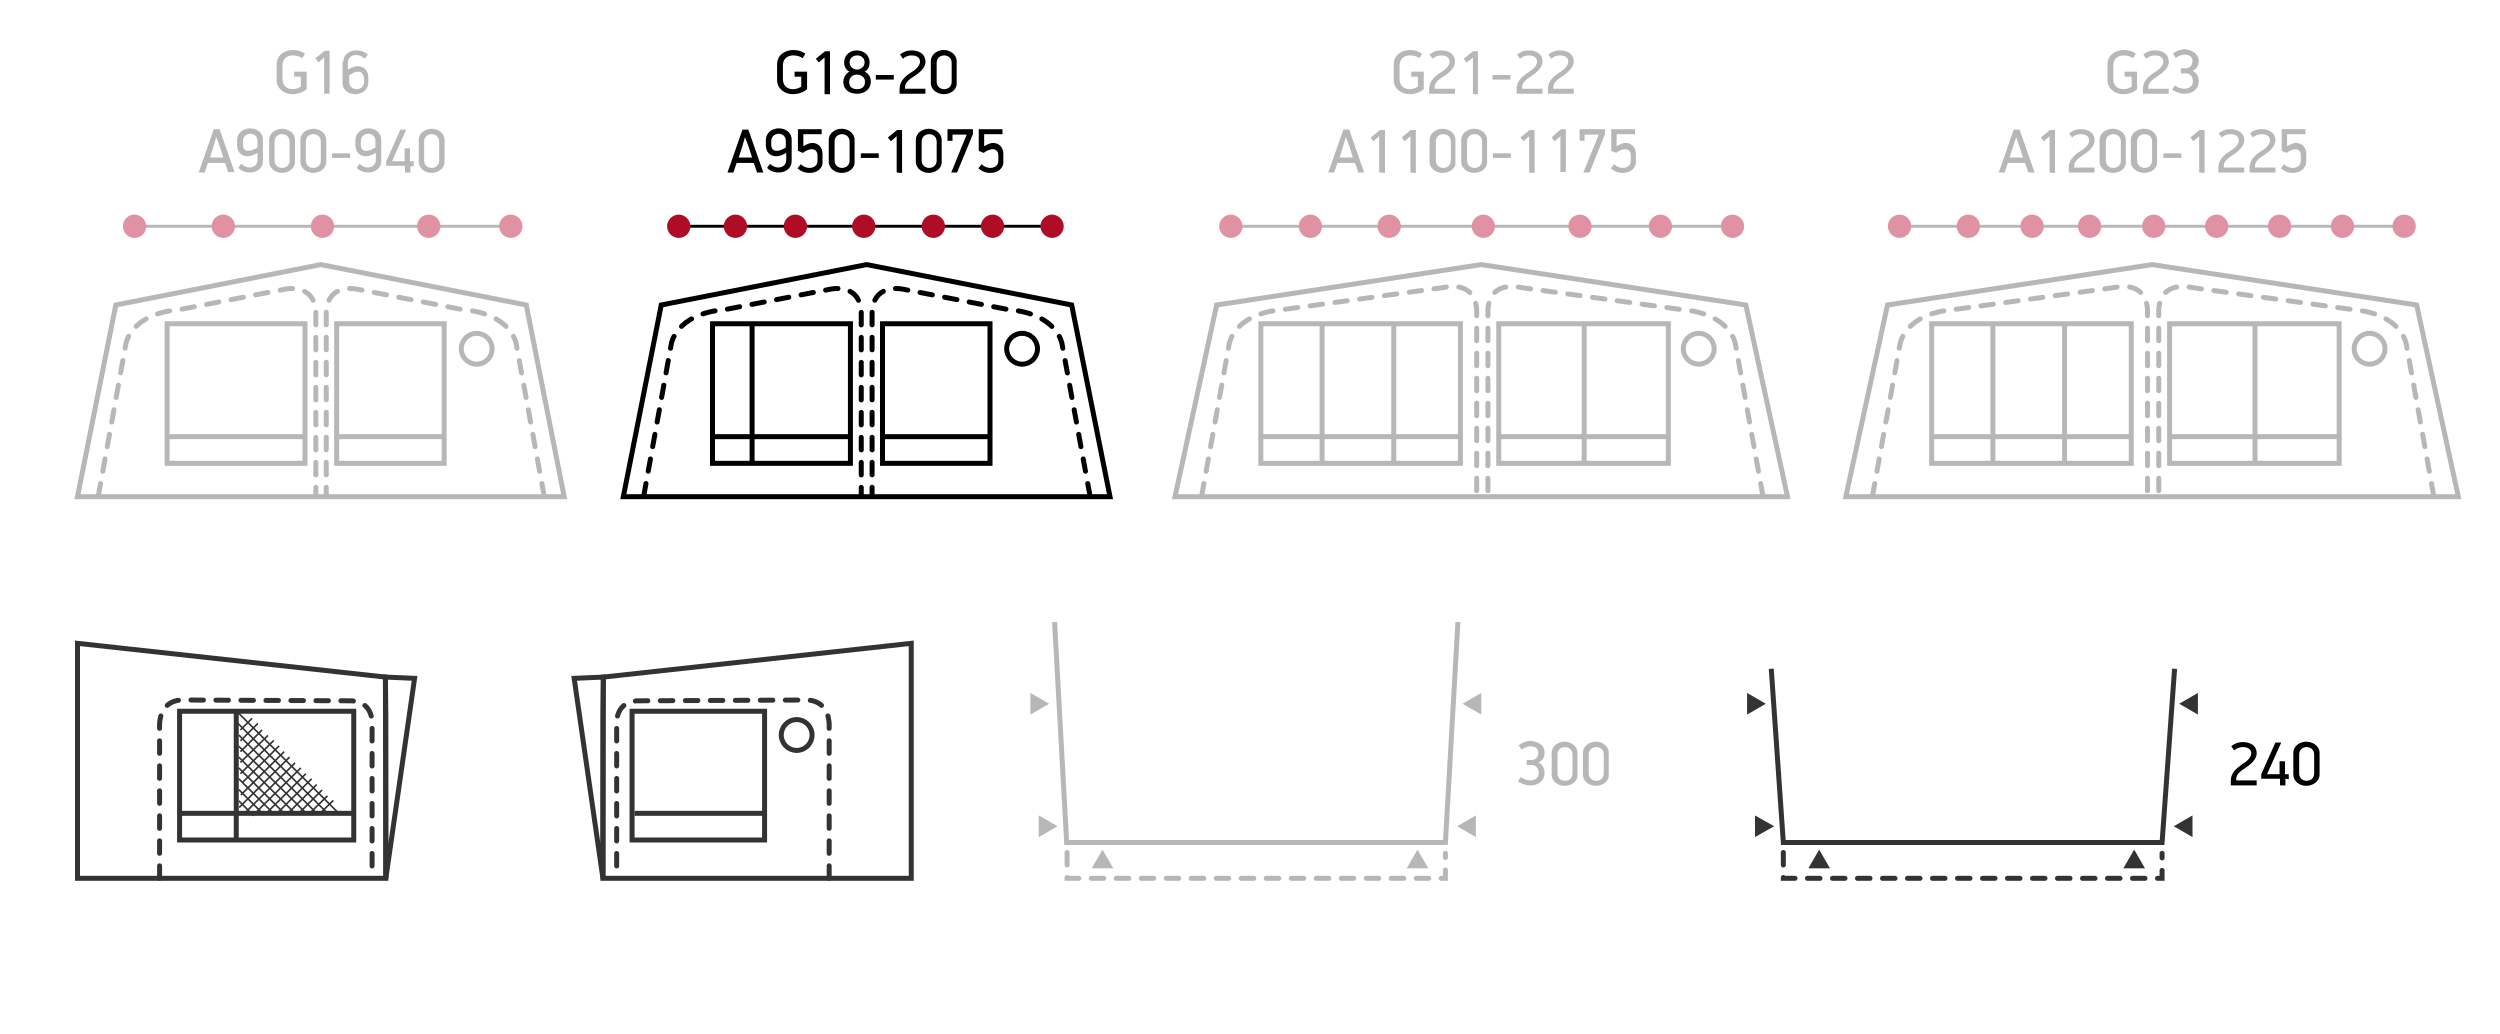 <?xml version="1.0" encoding="utf-8"?>
<!-- Generator: Adobe Illustrator 28.0.0, SVG Export Plug-In . SVG Version: 6.00 Build 0)  -->
<svg version="1.1" id="Layer_1" xmlns="http://www.w3.org/2000/svg" xmlns:xlink="http://www.w3.org/1999/xlink" x="0px" y="0px"
	 viewBox="0 0 600 248.1" style="enable-background:new 0 0 600 248.1;" xml:space="preserve">
<style type="text/css">
	.st0{fill:none;stroke:#343334;stroke-width:1.2;stroke-miterlimit:10;}
	.st1{fill:none;stroke:#000000;stroke-width:0.7;stroke-miterlimit:10;}
	.st2{fill:#AF0C26;}
	.st3{fill:none;stroke:#B7B7B7;stroke-width:0.7;stroke-miterlimit:10;}
	.st4{fill:#E092A4;}
	.st5{fill:none;stroke:#343334;stroke-width:1.2;stroke-linecap:round;stroke-miterlimit:10;stroke-dasharray:3,3;}
	.st6{fill:none;stroke:#B7B7B7;stroke-width:1.2;stroke-miterlimit:10;}
	.st7{fill:none;stroke:#B7B7B7;stroke-width:1.2;stroke-linecap:round;stroke-miterlimit:10;stroke-dasharray:3,3;}
	.st8{fill:#B7B7B7;}
	.st9{fill:#343334;}
	.st10{fill:none;stroke:#343334;stroke-width:0.4;stroke-miterlimit:10;}
	.st11{fill:none;stroke:#000000;stroke-width:1.2;stroke-linecap:round;stroke-miterlimit:10;stroke-dasharray:3,3;}
	.st12{fill:none;stroke:#000000;stroke-width:1.2;stroke-miterlimit:10;}
	.st13{fill:none;stroke:#000000;stroke-width:1.2;stroke-miterlimit:10;}
	.st14{fill:none;stroke:#343334;stroke-width:1.2;stroke-miterlimit:10;}
</style>
<polygon class="st0" points="92.5,162.5 18.6,154.4 18.6,168.1 18.6,210.8 92.6,210.8 92.6,172 "/>
<line class="st1" x1="162.9" y1="54.3" x2="253.1" y2="54.3"/>
<path class="st2" d="M165.7,54.3c0,1.6-1.3,2.8-2.8,2.8c-1.6,0-2.8-1.3-2.8-2.8s1.3-2.8,2.8-2.8l0,0
	C164.4,51.5,165.7,52.8,165.7,54.3z"/>
<path class="st2" d="M179.3,54.3c0,1.6-1.3,2.8-2.8,2.8c-1.6,0-2.8-1.3-2.8-2.8s1.3-2.8,2.8-2.8l0,0
	C178.1,51.5,179.3,52.8,179.3,54.3z"/>
<path class="st2" d="M193.7,54.3c0,1.6-1.3,2.8-2.8,2.8c-1.6,0-2.8-1.3-2.8-2.8c0-1.6,1.3-2.8,2.8-2.8l0,0
	C192.4,51.5,193.7,52.8,193.7,54.3z"/>
<path class="st2" d="M210.1,54.3c0,1.6-1.3,2.8-2.8,2.8c-1.6,0-2.8-1.3-2.8-2.8s1.3-2.8,2.8-2.8l0,0
	C208.9,51.5,210.1,52.8,210.1,54.3z"/>
<path class="st2" d="M226.8,54.3c0,1.6-1.3,2.8-2.8,2.8c-1.6,0-2.8-1.3-2.8-2.8c0-1.6,1.3-2.8,2.8-2.8l0,0
	C225.6,51.5,226.8,52.8,226.8,54.3z"/>
<path class="st2" d="M255.3,54.3c0,1.6-1.3,2.8-2.8,2.8s-2.8-1.3-2.8-2.8s1.3-2.8,2.8-2.8l0,0C254,51.5,255.3,52.8,255.3,54.3z"/>
<path class="st2" d="M241,54.3c0,1.6-1.3,2.8-2.8,2.8s-2.8-1.3-2.8-2.8s1.3-2.8,2.8-2.8l0,0C239.8,51.5,241,52.8,241,54.3z"/>
<line class="st3" x1="455.9" y1="54.3" x2="577" y2="54.3"/>
<path class="st4" d="M458.7,54.3c0,1.6-1.3,2.8-2.8,2.8c-1.6,0-2.8-1.3-2.8-2.8c0-1.6,1.3-2.8,2.8-2.8
	C457.5,51.5,458.7,52.8,458.7,54.3L458.7,54.3z"/>
<path class="st4" d="M475.2,54.3c0,1.6-1.3,2.8-2.8,2.8c-1.6,0-2.8-1.3-2.8-2.8c0-1.6,1.3-2.8,2.8-2.8
	C474,51.5,475.2,52.8,475.2,54.3L475.2,54.3z"/>
<path class="st4" d="M519.7,54.3c0,1.6-1.3,2.8-2.8,2.8c-1.6,0-2.8-1.3-2.8-2.8c0-1.6,1.3-2.8,2.8-2.8S519.7,52.8,519.7,54.3z"/>
<line class="st3" x1="32.3" y1="54.3" x2="122.5" y2="54.3"/>
<path class="st4" d="M80.2,54.3c0,1.6-1.3,2.8-2.8,2.8c-1.6,0-2.8-1.3-2.8-2.8c0-1.6,1.3-2.8,2.8-2.8C79,51.5,80.2,52.8,80.2,54.3z"
	/>
<path class="st4" d="M56.4,54.3c0,1.6-1.3,2.8-2.8,2.8c-1.6,0-2.8-1.3-2.8-2.8c0-1.6,1.3-2.8,2.8-2.8C55.2,51.5,56.4,52.8,56.4,54.3
	z"/>
<path class="st4" d="M35.1,54.3c0,1.6-1.3,2.8-2.8,2.8c-1.6,0-2.8-1.3-2.8-2.8c0-1.6,1.3-2.8,2.8-2.8S35.1,52.8,35.1,54.3z"/>
<path class="st4" d="M105.7,54.3c0,1.6-1.3,2.8-2.8,2.8c-1.6,0-2.8-1.3-2.8-2.8c0-1.6,1.3-2.8,2.8-2.8
	C104.5,51.5,105.7,52.8,105.7,54.3z"/>
<path class="st4" d="M125.4,54.3c0,1.6-1.3,2.8-2.8,2.8c-1.6,0-2.8-1.3-2.8-2.8c0-1.6,1.3-2.8,2.8-2.8S125.4,52.8,125.4,54.3z"/>
<line class="st3" x1="295.4" y1="54.3" x2="415.8" y2="54.3"/>
<path class="st4" d="M298.2,54.3c0,1.6-1.3,2.8-2.8,2.8c-1.6,0-2.8-1.3-2.8-2.8s1.3-2.8,2.8-2.8l0,0
	C296.9,51.5,298.2,52.8,298.2,54.3z"/>
<path class="st4" d="M317.3,54.3c0,1.6-1.3,2.8-2.8,2.8c-1.6,0-2.8-1.3-2.8-2.8s1.3-2.8,2.8-2.8l0,0C316,51.5,317.3,52.8,317.3,54.3
	z"/>
<path class="st4" d="M336.2,54.3c0,1.6-1.3,2.8-2.8,2.8c-1.6,0-2.8-1.3-2.8-2.8c0-1.6,1.3-2.8,2.8-2.8l0,0
	C335,51.5,336.2,52.8,336.2,54.3z"/>
<path class="st4" d="M358.8,54.3c0,1.6-1.3,2.8-2.8,2.8s-2.8-1.3-2.8-2.8s1.3-2.8,2.8-2.8l0,0C357.5,51.5,358.8,52.8,358.8,54.3z"/>
<path class="st4" d="M382,54.3c0,1.6-1.3,2.8-2.8,2.8c-1.6,0-2.8-1.3-2.8-2.8c0-1.6,1.3-2.8,2.8-2.8l0,0
	C380.6,51.5,382,52.8,382,54.3z"/>
<path class="st4" d="M418.6,54.3c0,1.6-1.3,2.8-2.8,2.8s-2.8-1.3-2.8-2.8s1.3-2.8,2.8-2.8l0,0C417.3,51.5,418.6,52.8,418.6,54.3z"/>
<path class="st4" d="M401.3,54.3c0,1.6-1.3,2.8-2.8,2.8s-2.8-1.3-2.8-2.8s1.3-2.8,2.8-2.8l0,0C400,51.5,401.3,52.8,401.3,54.3z"/>
<path class="st4" d="M490.5,54.3c0,1.6-1.3,2.8-2.8,2.8c-1.6,0-2.8-1.3-2.8-2.8c0-1.6,1.3-2.8,2.8-2.8
	C489.3,51.5,490.5,52.8,490.5,54.3z"/>
<path class="st4" d="M504.3,54.3c0,1.6-1.3,2.8-2.8,2.8c-1.6,0-2.8-1.3-2.8-2.8c0-1.6,1.3-2.8,2.8-2.8S504.3,52.8,504.3,54.3z"/>
<path class="st4" d="M534.8,54.3c0,1.6-1.3,2.8-2.8,2.8c-1.6,0-2.8-1.3-2.8-2.8c0-1.6,1.3-2.8,2.8-2.8S534.8,52.8,534.8,54.3
	L534.8,54.3z"/>
<path class="st4" d="M549.9,54.3c0,1.6-1.3,2.8-2.8,2.8c-1.6,0-2.8-1.3-2.8-2.8c0-1.6,1.3-2.8,2.8-2.8
	C548.7,51.5,549.9,52.8,549.9,54.3z"/>
<path class="st4" d="M579.8,54.3c0,1.6-1.3,2.8-2.8,2.8c-1.6,0-2.8-1.3-2.8-2.8c0-1.6,1.3-2.8,2.8-2.8
	C578.6,51.5,579.8,52.8,579.8,54.3z"/>
<path class="st4" d="M565,54.3c0,1.6-1.3,2.8-2.8,2.8c-1.6,0-2.8-1.3-2.8-2.8c0-1.6,1.3-2.8,2.8-2.8S565,52.8,565,54.3z"/>
<path class="st5" d="M38.3,210.8v-36.7c0,0-0.3-5.7,5.1-6.1l41.1,0.2c5.4,0.4,4.8,5.9,4.8,5.9v36.2"/>
<polyline class="st6" points="349.9,149.3 346.9,202.2 256.3,202.2 256,202.2 253.1,149.3 "/>
<polyline class="st7" points="256.1,204.6 256.1,210.8 346.9,210.8 346.9,204.8 "/>
<polygon class="st8" points="251.8,168.9 247.3,166.3 247.3,171.5 "/>
<polygon class="st8" points="253.8,198.3 249.3,195.7 249.3,200.9 "/>
<polygon class="st8" points="264.6,203.9 262,208.4 267.2,208.4 "/>
<polygon class="st8" points="340.2,203.9 337.6,208.4 342.8,208.4 "/>
<polygon class="st8" points="349.7,198.3 354.2,200.9 354.2,195.7 "/>
<polygon class="st8" points="351,168.9 355.5,171.5 355.5,166.3 "/>
<polyline class="st0" points="521.9,160.5 518.9,202.2 428.3,202.2 428,202.2 425.1,160.5 "/>
<polyline class="st5" points="428,204.6 428,210.8 518.9,210.8 518.9,204.8 "/>
<polygon class="st9" points="423.8,168.9 419.3,166.3 419.3,171.5 "/>
<polygon class="st9" points="425.8,198.3 421.2,195.7 421.2,200.9 "/>
<polygon class="st9" points="436.6,203.9 434,208.4 439.2,208.4 "/>
<polygon class="st9" points="512.2,203.9 509.6,208.4 514.8,208.4 "/>
<polygon class="st9" points="521.7,198.3 526.2,200.9 526.2,195.7 "/>
<polygon class="st9" points="523,168.9 527.5,171.5 527.5,166.3 "/>
<rect x="43.1" y="170.7" class="st0" width="41.8" height="30.9"/>
<rect x="151.7" y="170.7" class="st0" width="31.8" height="30.9"/>
<line class="st10" x1="57.3" y1="192.2" x2="60.9" y2="195.8"/>
<line class="st10" x1="57.3" y1="189.5" x2="63.2" y2="195.4"/>
<line class="st10" x1="57.3" y1="186.9" x2="65.7" y2="195.3"/>
<line class="st10" x1="57.3" y1="184.3" x2="68.2" y2="195.2"/>
<line class="st10" x1="57.3" y1="181.7" x2="70.8" y2="195.2"/>
<line class="st10" x1="57.3" y1="179.1" x2="73.5" y2="195.2"/>
<line class="st10" x1="57.3" y1="176.4" x2="76.1" y2="195.3"/>
<line class="st10" x1="57.1" y1="173.6" x2="78.7" y2="195.3"/>
<line class="st10" x1="57.1" y1="171" x2="81.1" y2="195"/>
<line class="st10" x1="62.9" y1="175.2" x2="57.7" y2="180.4"/>
<line class="st10" x1="61.9" y1="173.6" x2="57.7" y2="177.8"/>
<line class="st10" x1="60.5" y1="172.4" x2="57.7" y2="175.2"/>
<line class="st10" x1="64.3" y1="176.5" x2="57.7" y2="183"/>
<line class="st10" x1="65.7" y1="177.7" x2="57.7" y2="185.7"/>
<line class="st10" x1="67" y1="179" x2="58.2" y2="187.8"/>
<line class="st10" x1="68.2" y1="180.4" x2="57.8" y2="190.8"/>
<line class="st10" x1="69.5" y1="181.7" x2="57.4" y2="193.8"/>
<line class="st10" x1="70.8" y1="183.1" x2="58.7" y2="195.2"/>
<line class="st10" x1="72.2" y1="184.3" x2="61.7" y2="194.7"/>
<line class="st10" x1="73.4" y1="185.7" x2="63.9" y2="195.2"/>
<line class="st10" x1="74.8" y1="186.9" x2="66.4" y2="195.3"/>
<line class="st10" x1="76" y1="188.3" x2="69.1" y2="195.2"/>
<line class="st10" x1="77.3" y1="189.6" x2="71.9" y2="195"/>
<line class="st10" x1="78.6" y1="191" x2="74.3" y2="195.2"/>
<line class="st10" x1="80" y1="192.1" x2="76.8" y2="195.2"/>
<polygon class="st0" points="99.5,162.8 92.5,162.5 92.6,210.8 "/>
<polygon class="st6" points="73.2,111.2 73.2,77.7 40.1,77.7 40.1,105.1 40.1,111.2 "/>
<path class="st7" d="M23.6,119l6.6-36.4c0,0,1-7.3,12.9-8.3l24.8-4.8c0,0,7.4-2,7.9,5.3v43.9"/>
<polygon class="st6" points="135.4,119.2 126.3,73.2 77,63.5 27.8,73.2 18.6,119.2 "/>
<polygon class="st6" points="80.8,111.2 80.8,77.7 106.6,77.7 106.6,105.1 106.6,111.2 "/>
<circle class="st6" cx="114.4" cy="83.7" r="3.7"/>
<path class="st7" d="M130.6,119l-6.7-36.4c0,0-1-7.3-12.9-8.3l-24.8-4.8c0,0-7.4-2-7.9,5.3v43.9"/>
<path class="st11" d="M154.5,119l6.6-36.4c0,0,1-7.3,12.9-8.3l24.8-4.8c0,0,7.4-2,7.9,5.3v43.9"/>
<polygon class="st12" points="266.4,119.2 257.2,73.2 208,63.5 158.7,73.2 149.6,119.2 "/>
<polygon class="st12" points="211.8,111.2 211.8,77.7 237.6,77.7 237.6,105.1 237.6,111.2 "/>
<line class="st12" x1="212.1" y1="104.8" x2="237.6" y2="104.8"/>
<line class="st6" x1="81" y1="104.8" x2="106.4" y2="104.8"/>
<line class="st6" x1="40.1" y1="104.8" x2="73.4" y2="104.8"/>
<line class="st12" x1="170.7" y1="104.8" x2="204.1" y2="104.8"/>
<ellipse class="st13" cx="245.3" cy="83.7" rx="3.7" ry="3.7"/>
<ellipse class="st14" cx="191.2" cy="176.4" rx="3.7" ry="3.7"/>
<path class="st11" d="M261.6,119l-6.7-36.4c0,0-1-7.3-12.9-8.3l-24.8-4.8c0,0-7.4-2-7.9,5.3v43.9"/>
<path class="st7" d="M288.4,119l6.6-36.4c0,0,1-7.3,12.9-8.3l38.6-5.3c0,0,7.4-2,7.9,5.3v43.9"/>
<polygon class="st6" points="359.7,111.2 359.7,77.7 400.4,77.7 400.4,105.1 400.4,111.2 "/>
<line class="st6" x1="360" y1="104.8" x2="400.4" y2="104.8"/>
<circle class="st6" cx="407.7" cy="83.7" r="3.7"/>
<path class="st7" d="M423.1,119l-6.6-36.4c0,0-1-7.3-12.9-8.3L365,69c0,0-7.4-2-7.9,5.3v43.9"/>
<polygon class="st6" points="429,119.2 419,73.2 355.5,63.5 292,73.2 282,119.2 "/>
<line class="st0" x1="43.1" y1="195.2" x2="85.3" y2="195.2"/>
<line class="st0" x1="152.3" y1="195.2" x2="183.4" y2="195.2"/>
<polygon class="st0" points="144.8,162.5 218.7,154.4 218.7,168.1 218.7,210.8 144.7,210.8 144.7,172 "/>
<path class="st5" d="M199,210.8v-36.7c0,0,0.3-5.7-5.1-6.1l-41.1,0.2c-5.4,0.4-4.8,5.9-4.8,5.9v36.2"/>
<polygon class="st0" points="137.8,162.8 144.8,162.5 144.7,210.8 "/>
<g>
	<path class="st8" d="M70.2,22.6c-2,0-3.8-1.3-3.8-3.4v-3.8c0-2.1,1.8-3.4,3.9-3.4c1.1,0,2.1,0.3,2.9,0.9L72.5,14
		c-0.5-0.5-1.4-0.7-2.2-0.7c-1.3,0-2.5,0.7-2.5,2.4V19c0,1.7,1.2,2.4,2.4,2.4c0.5,0,1.2-0.1,2-0.6v-2.4h-1.6v-1.2h3v4.2
		C72.7,22.2,71.3,22.6,70.2,22.6z"/>
	<path class="st8" d="M77.8,22.5v-8.7L76.4,15l-0.7-1l2.2-1.8h1.2v10.3H77.8z"/>
	<path class="st8" d="M82.4,14.8c0-1.7,1.5-2.7,3.1-2.7c1.3,0,2.2,0.5,2.8,1l-0.8,1c-0.6-0.6-1.3-0.9-2.1-0.9
		c-0.8,0-1.9,0.5-1.9,1.8v1.7c1-0.6,1.8-0.8,2.4-0.8c1.5,0,2.5,1.1,2.5,2.7v1.2c0,1.7-1.5,2.8-3.1,2.8c-1.7,0-3.1-1-3.1-2.7v-5.1
		C82.2,14.8,82.4,14.8,82.4,14.8z M87.3,18.7c0-1-0.6-1.5-1.3-1.5c-0.7,0-1.4,0.3-2.2,0.9v1.5c0,1.3,1,1.8,1.8,1.8s1.8-0.5,1.8-1.8
		v-0.9H87.3z"/>
</g>
<g>
	<path class="st8" d="M54.8,41.4L54,39.1h-4.1l-0.8,2.3h-1.4L51.3,31h1.4l3.6,10.3h-1.5V41.4z M51.9,32.9l-0.7,2.4l-0.8,2.5h3.2
		l-0.8-2.5L51.9,32.9L51.9,32.9z"/>
	<path class="st8" d="M63.1,38.7c0,1.7-1.5,2.7-3.1,2.7c-1.3,0-2.2-0.5-2.8-1.1l0.7-1c0.6,0.6,1.3,0.9,2,0.9c0.8,0,1.9-0.5,1.9-1.8
		v-1.7c-1,0.6-1.8,0.8-2.4,0.8c-1.5,0-2.5-1-2.5-2.7v-1.2c0-1.7,1.5-2.8,3.1-2.8s3.1,1,3.1,2.7C63.1,33.5,63.1,38.7,63.1,38.7z
		 M58.3,34.7c0,1.1,0.6,1.5,1.3,1.5s1.4-0.3,2.2-0.8v-1.5c0-1.3-0.9-1.8-1.7-1.8s-1.8,0.5-1.8,1.8V34.7z"/>
	<path class="st8" d="M67.7,41.5c-1.5,0-3.1-1-3.1-2.7v-5.2c0-1.7,1.6-2.7,3.1-2.7s3.1,1,3.1,2.7v5.2C70.8,40.5,69.2,41.5,67.7,41.5
		z M69.5,34c0-1.3-1-1.8-1.8-1.8s-1.8,0.5-1.8,1.8v4.5c0,1.3,1,1.8,1.8,1.8s1.8-0.5,1.8-1.8V34z"/>
	<path class="st8" d="M75.2,41.5c-1.5,0-3.1-1-3.1-2.7v-5.2c0-1.7,1.6-2.7,3.1-2.7s3.1,1,3.1,2.7v5.2C78.3,40.5,76.7,41.5,75.2,41.5
		z M77,34c0-1.3-1-1.8-1.8-1.8s-1.8,0.5-1.8,1.8v4.5c0,1.3,1,1.8,1.8,1.8s1.8-0.5,1.8-1.8V34z"/>
	<path class="st8" d="M79.7,37.9v-1.1H84v1.1H79.7z"/>
	<path class="st8" d="M91.5,38.7c0,1.7-1.5,2.7-3.1,2.7c-1.3,0-2.2-0.5-2.8-1.1l0.7-1c0.6,0.6,1.3,0.9,2,0.9c0.8,0,1.9-0.5,1.9-1.8
		v-1.7c-1,0.6-1.8,0.8-2.4,0.8c-1.5,0-2.5-1-2.5-2.7v-1.2c0-1.7,1.5-2.8,3.1-2.8s3.1,1,3.1,2.7C91.5,33.5,91.5,38.7,91.5,38.7z
		 M86.6,34.7c0,1.1,0.6,1.5,1.3,1.5c0.7,0,1.4-0.3,2.2-0.8v-1.5c0-1.3-0.9-1.8-1.7-1.8s-1.8,0.5-1.8,1.8V34.7z"/>
	<path class="st8" d="M98.5,39.8v1.6h-1.3v-1.6h-4.5v-1.1c1.1-2.5,2.3-5.1,3.4-7.6h1.4l-3.4,7.6h3v-3.1h1.3v3.1h0.9v1.2h-0.8V39.8z"
		/>
	<path class="st8" d="M103.6,41.5c-1.5,0-3.1-1-3.1-2.7v-5.2c0-1.7,1.6-2.7,3.1-2.7s3.1,1,3.1,2.7v5.2
		C106.7,40.5,105.1,41.5,103.6,41.5z M105.4,34c0-1.3-1-1.8-1.8-1.8s-1.8,0.5-1.8,1.8v4.5c0,1.3,1,1.8,1.8,1.8s1.8-0.5,1.8-1.8V34z"
		/>
</g>
<g>
	<path d="M190.3,22.6c-2,0-3.8-1.3-3.8-3.4v-3.8c0-2.1,1.8-3.4,3.9-3.4c1.1,0,2.1,0.3,2.9,0.9l-0.7,1.1c-0.5-0.5-1.4-0.7-2.2-0.7
		c-1.3,0-2.5,0.7-2.5,2.4V19c0,1.7,1.2,2.4,2.4,2.4c0.5,0,1.2-0.1,2-0.6v-2.4h-1.6v-1.2h3v4.2C192.8,22.2,191.5,22.6,190.3,22.6z"/>
	<path d="M197.9,22.5v-8.7l-1.4,1.2l-0.7-0.9l2.2-1.8h1.2v10.3h-1.3V22.5z"/>
	<path d="M208.7,15c0,1-0.4,1.8-1.2,2.2c1,0.4,1.5,1.4,1.5,2.3c0,2.1-1.7,3-3.3,3c-1.8,0-3.3-0.9-3.3-2.9c0-1,0.7-2.1,1.5-2.4
		c-0.8-0.3-1.3-1.2-1.3-2.2c0-1.9,1.5-2.9,3-2.9C207.2,12.1,208.7,13.1,208.7,15z M203.8,19.7c0,1.1,0.7,1.7,1.9,1.7
		s1.9-0.6,1.9-1.8c0-1-0.9-1.7-1.9-1.7C204.6,17.9,203.8,18.6,203.8,19.7z M203.9,15c0,1,0.9,1.7,1.8,1.7c0.9,0,1.8-0.7,1.8-1.7
		c0-1.1-0.8-1.7-1.8-1.7C204.8,13.3,203.9,13.9,203.9,15z"/>
	<path d="M210.2,19.1V18h4.3v1.1H210.2z"/>
	<path d="M219.4,18.3c-0.8,0.5-2.2,1.4-2.2,2.6v0.4h4.9v1.2h-6.2v-1.2c0-1.7,1.2-2.9,2.6-3.8c1.2-0.7,2.3-1.7,2.3-2.7
		c0-1.1-1-1.5-2-1.5c-0.8,0-1.6,0.3-2.1,0.8l-0.7-1c0.7-0.6,1.6-1,2.8-1c1.7,0,3.3,0.8,3.3,2.7C222.2,16.3,220.5,17.6,219.4,18.3z"
		/>
	<path d="M226.5,22.6c-1.5,0-3.1-1-3.1-2.7v-5.2c0-1.7,1.6-2.7,3.1-2.7s3.1,1,3.1,2.7v5.2C229.7,21.6,228.1,22.6,226.5,22.6z
		 M228.4,15.1c0-1.3-1-1.8-1.8-1.8s-1.8,0.5-1.8,1.8v4.5c0,1.3,1,1.8,1.8,1.8s1.8-0.5,1.8-1.8V15.1z"/>
</g>
<g>
	<path d="M181.7,41.4l-0.8-2.3h-4.1l-0.8,2.3h-1.4l3.6-10.3h1.4l3.6,10.3H181.7z M178.8,32.9l-0.7,2.4l-0.8,2.5h3.2l-0.8-2.5
		L178.8,32.9L178.8,32.9z"/>
	<path d="M190,38.7c0,1.7-1.5,2.7-3.1,2.7c-1.3,0-2.2-0.5-2.8-1.1l0.7-1c0.6,0.6,1.3,0.9,2,0.9c0.8,0,1.9-0.5,1.9-1.8v-1.7
		c-1,0.6-1.8,0.8-2.4,0.8c-1.5,0-2.5-1-2.5-2.7v-1.2c0-1.7,1.5-2.8,3.1-2.8s3.1,1,3.1,2.7V38.7z M185.1,34.7c0,1.1,0.6,1.5,1.3,1.5
		s1.4-0.3,2.2-0.8v-1.5c0-1.3-0.9-1.8-1.7-1.8s-1.8,0.5-1.8,1.8V34.7z"/>
	<path d="M194.3,41.5c-1.3,0-2.2-0.5-2.9-1.1l0.8-1c0.6,0.6,1.3,0.9,2.1,0.9c0.6,0,1.9-0.3,1.9-1.7v-1.3c0-1-0.6-1.5-1.4-1.5
		c-0.6,0-1.7,0.5-2.1,0.9l-1.2-0.5V31h5.7v1.2h-4.4v2.9c0.8-0.5,1.6-0.8,2.1-0.8c1.5,0,2.5,1.1,2.5,2.6v1.7
		C197.6,40.4,196.1,41.5,194.3,41.5z"/>
	<path d="M202,41.5c-1.5,0-3.1-1-3.1-2.7v-5.2c0-1.7,1.6-2.7,3.1-2.7s3.1,1,3.1,2.7v5.2C205.2,40.5,203.6,41.5,202,41.5z M203.9,34
		c0-1.3-1-1.8-1.8-1.8s-1.8,0.5-1.8,1.8v4.5c0,1.3,1,1.8,1.8,1.8s1.8-0.5,1.8-1.8V34z"/>
	<path d="M206.6,37.9v-1.1h4.3v1.1H206.6z"/>
	<path d="M215.2,41.4v-8.7l-1.4,1.2l-0.7-0.9l2.2-1.8h1.2v10.3L215.2,41.4L215.2,41.4z"/>
	<path d="M222.9,41.5c-1.5,0-3.1-1-3.1-2.7v-5.2c0-1.7,1.6-2.7,3.1-2.7s3.1,1,3.1,2.7v5.2C226.1,40.5,224.4,41.5,222.9,41.5z
		 M224.8,34c0-1.3-1-1.8-1.8-1.8s-1.8,0.5-1.8,1.8v4.5c0,1.3,1,1.8,1.8,1.8s1.8-0.5,1.8-1.8V34z"/>
	<path d="M229.7,41.4h-1.4l3.7-9.1h-3.4v1.5h-1.2V31h6.1v1.2L229.7,41.4z"/>
	<path d="M237.7,41.5c-1.3,0-2.2-0.5-2.9-1.1l0.8-1c0.6,0.6,1.3,0.9,2.1,0.9c0.6,0,1.9-0.3,1.9-1.7v-1.3c0-1-0.6-1.5-1.4-1.5
		c-0.6,0-1.7,0.5-2.1,0.9l-1.2-0.5V31h5.7v1.2h-4.4v2.9c0.8-0.5,1.6-0.8,2.1-0.8c1.5,0,2.5,1.1,2.5,2.6v1.7
		C241,40.4,239.4,41.5,237.7,41.5z"/>
</g>
<g>
	<path class="st8" d="M338.3,22.6c-2,0-3.8-1.3-3.8-3.4v-3.8c0-2.1,1.8-3.4,3.9-3.4c1.1,0,2.1,0.3,2.9,0.9l-0.7,1.1
		c-0.5-0.5-1.4-0.7-2.2-0.7c-1.3,0-2.5,0.7-2.5,2.4V19c0,1.7,1.2,2.4,2.4,2.4c0.5,0,1.2-0.1,2-0.6v-2.4h-1.6v-1.2h3v4.2
		C340.8,22.2,339.5,22.6,338.3,22.6z"/>
	<path class="st8" d="M346.5,18.3c-0.8,0.5-2.2,1.4-2.2,2.6v0.4h4.9v1.2H343v-1.2c0-1.7,1.2-2.9,2.6-3.8c1.2-0.7,2.3-1.7,2.3-2.7
		c0-1.1-1-1.5-2-1.5c-0.8,0-1.6,0.3-2.1,0.8l-0.7-1c0.7-0.6,1.6-1,2.8-1c1.7,0,3.3,0.8,3.3,2.7C349.2,16.3,347.7,17.6,346.5,18.3z"
		/>
	<path class="st8" d="M353.5,22.5v-8.7L352,15l-0.7-0.9l2.2-1.8h1.2v10.3h-1.3L353.5,22.5L353.5,22.5z"/>
	<path class="st8" d="M358.2,19.1V18h4.3v1.1H358.2z"/>
	<path class="st8" d="M367.5,18.3c-0.8,0.5-2.2,1.4-2.2,2.6v0.4h4.9v1.2H364v-1.2c0-1.7,1.2-2.9,2.6-3.8c1.2-0.7,2.3-1.7,2.3-2.7
		c0-1.1-1-1.5-2-1.5c-0.8,0-1.6,0.3-2.1,0.8l-0.7-1c0.7-0.6,1.6-1,2.8-1c1.7,0,3.3,0.8,3.3,2.7C370.2,16.3,368.5,17.6,367.5,18.3z"
		/>
	<path class="st8" d="M375,18.3c-0.8,0.5-2.2,1.4-2.2,2.6v0.4h4.9v1.2h-6.2v-1.2c0-1.7,1.2-2.9,2.6-3.8c1.2-0.7,2.3-1.7,2.3-2.7
		c0-1.1-1-1.5-2-1.5c-0.8,0-1.6,0.3-2.1,0.8l-0.7-1c0.7-0.6,1.6-1,2.8-1c1.7,0,3.3,0.8,3.3,2.7C377.7,16.3,376,17.6,375,18.3z"/>
</g>
<g>
	<path class="st8" d="M326,41.4l-0.8-2.3H321l-0.8,2.3h-1.4l3.6-10.3h1.4l3.6,10.3H326z M323,32.9l-0.7,2.4l-0.8,2.5h3.2l-0.8-2.5
		L323,32.9L323,32.9z"/>
	<path class="st8" d="M331,41.4v-8.7l-1.4,1.2L329,33l2.2-1.8h1.2v10.3L331,41.4L331,41.4z"/>
	<path class="st8" d="M338.5,41.4v-8.7l-1.4,1.2l-0.7-0.9l2.2-1.8h1.2v10.3L338.5,41.4L338.5,41.4z"/>
	<path class="st8" d="M346.2,41.5c-1.5,0-3.1-1-3.1-2.7v-5.2c0-1.7,1.6-2.7,3.1-2.7s3.1,1,3.1,2.7v5.2
		C349.5,40.5,347.8,41.5,346.2,41.5z M348.2,34c0-1.3-1-1.8-1.8-1.8s-1.8,0.5-1.8,1.8v4.5c0,1.3,1,1.8,1.8,1.8s1.8-0.5,1.8-1.8V34z"
		/>
	<path class="st8" d="M353.8,41.5c-1.5,0-3.1-1-3.1-2.7v-5.2c0-1.7,1.6-2.7,3.1-2.7s3.1,1,3.1,2.7v5.2
		C357,40.5,355.3,41.5,353.8,41.5z M355.7,34c0-1.3-1-1.8-1.8-1.8s-1.8,0.5-1.8,1.8v4.5c0,1.3,1,1.8,1.8,1.8s1.8-0.5,1.8-1.8V34z"/>
	<path class="st8" d="M358.3,37.9v-1.1h4.3v1.1H358.3z"/>
	<path class="st8" d="M367,41.4v-8.7l-1.4,1.2l-0.7-0.9l2.2-1.8h1.2v10.3L367,41.4L367,41.4z"/>
	<path class="st8" d="M374.5,41.4v-8.7l-1.4,1.2l-0.7-0.9l2.2-2h1.2v10.3h-1.3L374.5,41.4L374.5,41.4z"/>
	<path class="st8" d="M381.5,41.4H380l3.7-9.1h-3.4v1.5h-1.2V31h6.1v1.2L381.5,41.4z"/>
	<path class="st8" d="M389.5,41.5c-1.3,0-2.2-0.5-2.9-1.1l0.8-1c0.6,0.6,1.3,0.9,2.1,0.9c0.6,0,1.9-0.3,1.9-1.7v-1.3
		c0-1-0.6-1.5-1.4-1.5c-0.6,0-1.7,0.5-2.1,0.9l-1.2-0.5V31h5.7v1.2H388v2.9c0.8-0.5,1.6-0.8,2.1-0.8c1.5,0,2.5,1.1,2.5,2.6v1.7
		C392.8,40.4,391.2,41.5,389.5,41.5z"/>
</g>
<g>
	<path class="st8" d="M509.6,22.6c-2,0-3.8-1.3-3.8-3.4v-3.8c0-2.1,1.8-3.4,3.9-3.4c1.1,0,2.1,0.3,2.9,0.9l-0.7,1.1
		c-0.5-0.5-1.4-0.7-2.2-0.7c-1.3,0-2.5,0.7-2.5,2.4V19c0,1.7,1.2,2.4,2.4,2.4c0.5,0,1.2-0.1,2-0.6v-2.4h-1.7v-1.2h3v4.2
		C512.1,22.2,510.8,22.6,509.6,22.6z"/>
	<path class="st8" d="M517.8,18.3c-0.8,0.5-2.2,1.4-2.2,2.6v0.4h4.9v1.2h-6.2v-1.2c0-1.7,1.2-2.9,2.6-3.8c1.2-0.7,2.3-1.7,2.3-2.7
		c0-1.1-1-1.5-2-1.5c-0.8,0-1.6,0.3-2.1,0.8l-0.7-1c0.7-0.6,1.6-1,2.8-1c1.7,0,3.3,0.8,3.3,2.7C520.6,16.3,518.9,17.6,517.8,18.3z"
		/>
	<path class="st8" d="M527.7,14.7c0,1-0.5,1.9-1.5,2.3c1,0.4,1.5,1.5,1.5,2.4c0,2.1-1.6,3.1-3.4,3.1c-1.2,0-2.3-0.5-3-1l0.7-1
		c0.6,0.5,1.5,0.8,2.2,0.8c1.3,0,2.1-0.7,2.1-1.8c0-1.1-0.7-1.9-1.7-1.9h-1.2v-1.2h1.2c0.8,0,1.6-0.6,1.6-1.8c0-1.1-1-1.5-1.9-1.5
		c-0.7,0-1.6,0.4-2.1,0.8l-0.7-1c0.6-0.6,1.8-1.1,3-1.1C526.1,12.1,527.7,12.8,527.7,14.7z"/>
</g>
<g>
	<path class="st8" d="M370.7,180.7c0,1-0.5,1.9-1.5,2.3c1,0.4,1.5,1.5,1.5,2.4c0,2.1-1.6,3.1-3.4,3.1c-1.2,0-2.3-0.5-3-1l0.7-1
		c0.6,0.5,1.5,0.8,2.2,0.8c1.3,0,2.1-0.7,2.1-1.8s-0.7-1.9-1.7-1.9h-1.2v-1.2h1.2c0.8,0,1.6-0.6,1.6-1.8c0-1.1-1-1.5-1.9-1.5
		c-0.7,0-1.6,0.4-2.1,0.8l-0.7-1c0.6-0.6,1.8-1.1,3-1.1C369.2,178.1,370.7,178.7,370.7,180.7z"/>
	<path class="st8" d="M375.5,188.6c-1.5,0-3.1-1-3.1-2.7v-5.2c0-1.7,1.6-2.7,3.1-2.7s3.1,1,3.1,2.7v5.2
		C378.7,187.6,377.1,188.6,375.5,188.6z M377.4,181.1c0-1.3-1-1.8-1.8-1.8s-1.8,0.5-1.8,1.8v4.5c0,1.3,1,1.8,1.8,1.8
		s1.8-0.5,1.8-1.8V181.1z"/>
	<path class="st8" d="M383,188.6c-1.5,0-3.1-1-3.1-2.7v-5.2c0-1.7,1.6-2.7,3.1-2.7s3.1,1,3.1,2.7v5.2
		C386.2,187.6,384.6,188.6,383,188.6z M384.9,181.1c0-1.3-1-1.8-1.8-1.8s-1.8,0.5-1.8,1.8v4.5c0,1.3,1,1.8,1.8,1.8s1.8-0.5,1.8-1.8
		V181.1z"/>
</g>
<g>
	<path d="M538.9,184.3c-0.8,0.5-2.2,1.4-2.2,2.6v0.4h4.9v1.2h-6.2v-1.2c0-1.7,1.2-2.8,2.6-3.8c1.2-0.7,2.3-1.7,2.3-2.7
		c0-1.1-1-1.5-2-1.5c-0.8,0-1.6,0.3-2.1,0.8l-0.7-1c0.7-0.6,1.6-1,2.8-1c1.7,0,3.3,0.8,3.3,2.7C541.6,182.3,540,183.6,538.9,184.3z"
		/>
	<path d="M548.5,186.9v1.6h-1.3v-1.6h-4.5v-1.1c1.1-2.5,2.3-5.1,3.4-7.6h1.4l-3.4,7.6h3v-3.1h1.3v3.1h0.9v1.2L548.5,186.9
		L548.5,186.9z"/>
	<path d="M553.5,188.6c-1.5,0-3.1-1-3.1-2.7v-5.2c0-1.7,1.6-2.7,3.1-2.7s3.2,1,3.2,2.7v5.2C556.7,187.6,555,188.6,553.5,188.6z
		 M555.4,181.1c0-1.3-1-1.8-1.8-1.8s-1.8,0.5-1.8,1.8v4.5c0,1.3,1,1.8,1.8,1.8s1.8-0.5,1.8-1.8V181.1z"/>
</g>
<g>
	<path class="st8" d="M486.8,41.4l-0.8-2.3h-4.1l-0.8,2.3h-1.4l3.6-10.3h1.4l3.6,10.3H486.8z M483.9,32.9l-0.8,2.4l-0.8,2.5h3.2
		l-0.8-2.5L483.9,32.9L483.9,32.9z"/>
	<path class="st8" d="M491.9,41.4v-8.7l-1.4,1.2l-0.7-0.9l2.2-1.8h1.2v10.3L491.9,41.4L491.9,41.4z"/>
	<path class="st8" d="M500,37.2c-0.8,0.5-2.2,1.4-2.2,2.6v0.4h4.9v1.2h-6.2v-1.2c0-1.7,1.2-2.9,2.6-3.8c1.2-0.7,2.3-1.7,2.3-2.7
		c0-1.1-1-1.5-2-1.5c-0.8,0-1.6,0.3-2.1,0.8l-0.7-1c0.7-0.6,1.6-1,2.8-1c1.7,0,3.3,0.8,3.3,2.7C502.7,35.2,501.1,36.5,500,37.2z"/>
	<path class="st8" d="M507.1,41.5c-1.5,0-3.2-1-3.2-2.7v-5.2c0-1.7,1.6-2.7,3.2-2.7c1.5,0,3.1,1,3.1,2.7v5.2
		C510.3,40.5,508.7,41.5,507.1,41.5z M509,34c0-1.3-1-1.8-1.8-1.8s-1.8,0.5-1.8,1.8v4.5c0,1.3,1,1.8,1.8,1.8s1.8-0.5,1.8-1.8V34z"/>
	<path class="st8" d="M514.6,41.5c-1.5,0-3.2-1-3.2-2.7v-5.2c0-1.7,1.6-2.7,3.2-2.7c1.5,0,3.1,1,3.1,2.7v5.2
		C517.8,40.5,516.2,41.5,514.6,41.5z M516.5,34c0-1.3-1-1.8-1.8-1.8s-1.8,0.5-1.8,1.8v4.5c0,1.3,1,1.8,1.8,1.8s1.8-0.5,1.8-1.8V34z"
		/>
	<path class="st8" d="M519.2,37.9v-1.1h4.3v1.1H519.2z"/>
	<path class="st8" d="M527.8,41.4v-8.7l-1.4,1.2l-0.7-0.9l2.2-1.8h1.2v10.3L527.8,41.4L527.8,41.4z"/>
	<path class="st8" d="M535.9,37.2c-0.8,0.5-2.2,1.4-2.2,2.6v0.4h4.9v1.2h-6.2v-1.2c0-1.7,1.2-2.9,2.6-3.8c1.2-0.7,2.3-1.7,2.3-2.7
		c0-1.1-1-1.5-2-1.5c-0.8,0-1.6,0.3-2.1,0.8l-0.7-1c0.7-0.6,1.6-1,2.8-1c1.7,0,3.3,0.8,3.3,2.7C538.6,35.2,537,36.5,535.9,37.2z"/>
	<path class="st8" d="M543.4,37.2c-0.8,0.5-2.2,1.4-2.2,2.6v0.4h4.9v1.2h-6.2v-1.2c0-1.7,1.2-2.9,2.6-3.8c1.2-0.7,2.3-1.7,2.3-2.7
		c0-1.1-1-1.5-2-1.5c-0.8,0-1.6,0.3-2.1,0.8l-0.7-1c0.7-0.6,1.6-1,2.8-1c1.7,0,3.3,0.8,3.3,2.7C546.1,35.2,544.5,36.5,543.4,37.2z"
		/>
	<path class="st8" d="M550.3,41.5c-1.3,0-2.2-0.5-2.9-1.1l0.8-1c0.6,0.6,1.3,0.9,2.1,0.9c0.6,0,1.9-0.3,1.9-1.7v-1.3
		c0-1-0.6-1.5-1.3-1.5c-0.6,0-1.7,0.5-2.1,0.9l-1.2-0.5V31h5.7v1.2h-4.4v2.9c0.8-0.5,1.6-0.8,2.1-0.8c1.5,0,2.5,1.1,2.5,2.6v1.7
		C553.6,40.4,552,41.5,550.3,41.5z"/>
</g>
<line class="st0" x1="56.7" y1="170.2" x2="56.7" y2="201.6"/>
<polygon class="st12" points="204.1,111.2 204.1,77.7 171,77.7 171,105.1 171,111.2 "/>
<line class="st12" x1="180.5" y1="77.7" x2="180.5" y2="111.2"/>
<line class="st6" x1="302.8" y1="104.8" x2="350.5" y2="104.8"/>
<polygon class="st6" points="350.5,111.2 350.5,77.7 302.6,77.7 302.6,105.1 302.6,111.2 "/>
<line class="st6" x1="317.3" y1="77.7" x2="317.3" y2="111.2"/>
<line class="st6" x1="334.5" y1="77.7" x2="334.5" y2="111.2"/>
<line class="st6" x1="380.2" y1="77.7" x2="380.2" y2="111.2"/>
<path class="st7" d="M449.4,119l6.6-36.4c0,0,1-7.3,12.9-8.3l38.6-5.3c0,0,7.4-2,7.9,5.3v43.9"/>
<polygon class="st6" points="520.7,111.2 520.7,77.7 561.4,77.7 561.4,105.1 561.4,111.2 "/>
<line class="st6" x1="521" y1="104.8" x2="561.4" y2="104.8"/>
<circle class="st6" cx="568.7" cy="83.7" r="3.7"/>
<path class="st7" d="M584.1,119l-6.6-36.4c0,0-1-7.3-12.9-8.3L526,69c0,0-7.4-2-7.9,5.3v43.9"/>
<polygon class="st6" points="590,119.2 580,73.2 516.5,63.5 453,73.2 443,119.2 "/>
<line class="st6" x1="463.8" y1="104.8" x2="511.5" y2="104.8"/>
<polygon class="st6" points="511.5,111.2 511.5,77.7 463.6,77.7 463.6,105.1 463.6,111.2 "/>
<line class="st6" x1="478.3" y1="77.7" x2="478.3" y2="111.2"/>
<line class="st6" x1="495.5" y1="77.7" x2="495.5" y2="111.2"/>
<line class="st6" x1="541.2" y1="77.7" x2="541.2" y2="111.2"/>
</svg>
